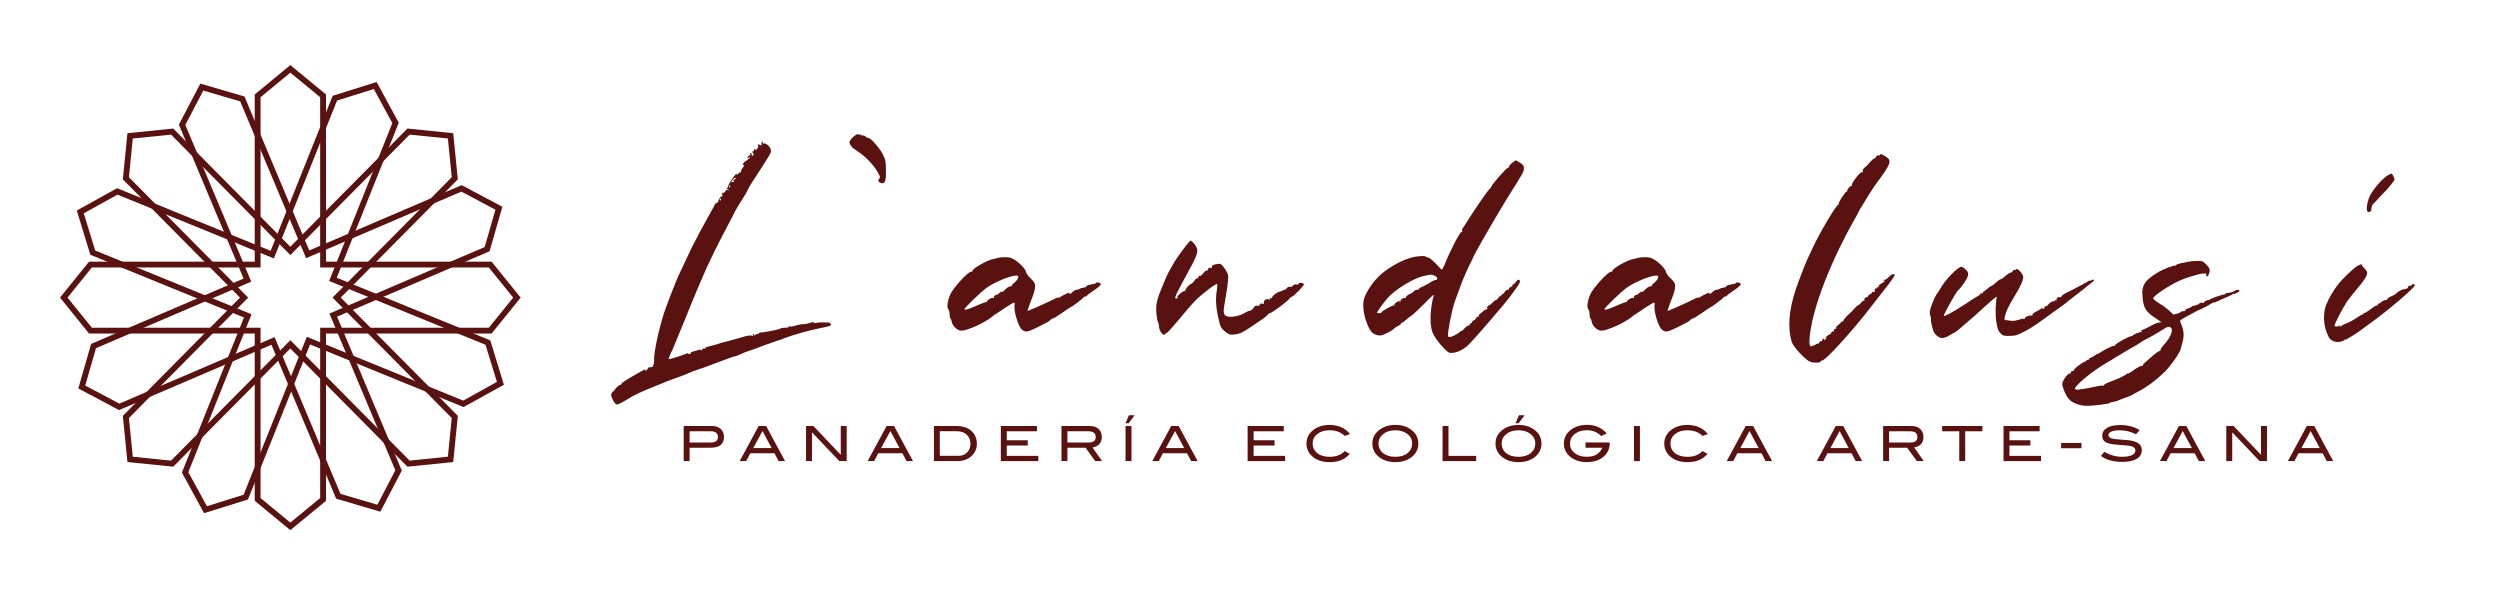 <?xml version="1.0" encoding="UTF-8"?>
<svg id="Layer_1" data-name="Layer 1" xmlns="http://www.w3.org/2000/svg" viewBox="0 0 526.46 124.73">
  <defs>
    <style>
      .cls-1 {
        fill: none;
      }

      .cls-2 {
        fill: #59120f;
      }
    </style>
  </defs>
  <g>
    <rect class="cls-1" width="526" height="125"/>
    <g>
      <polygon class="cls-2" points="79.78 107.02 80.33 107.3 84.61 99.1 70.98 66.68 103.09 52.92 105.79 43.54 97.22 38.99 65.12 52.74 51.49 20.33 42.19 17.6 37.67 26.25 51.3 58.66 19.19 72.42 16.49 81.8 25.06 86.36 57.16 72.6 70.79 105.01 80.09 107.75 80.33 107.3 79.78 107.02 79.96 106.43 71.7 104 57.82 70.99 25.12 85 17.95 81.19 20.21 73.32 52.91 59.31 39.03 26.31 42.81 19.07 50.58 21.35 64.46 54.36 97.16 40.35 104.33 44.16 102.07 52.02 69.37 66.03 83.25 99.04 79.24 106.73 79.78 107.02 79.96 106.43 79.78 107.02"/>
      <polygon class="cls-2" points="94.88 96.74 95.49 96.8 96.41 87.58 71.75 62.67 96.41 37.77 95.44 28.05 85.8 27.07 61.14 51.96 36.48 27.07 26.84 28.05 25.87 37.77 50.53 62.67 25.87 87.58 26.84 97.3 36.48 98.28 61.14 73.38 85.8 98.28 95.44 97.3 95.49 96.8 94.88 96.74 94.82 96.12 86.26 97 61.14 71.64 36.02 97 27.96 96.18 27.15 88.03 52.26 62.67 27.15 37.32 27.96 29.17 36.02 28.35 61.14 53.71 86.26 28.35 94.32 29.17 95.13 37.32 70.02 62.67 95.13 88.03 94.27 96.67 94.88 96.74 94.82 96.12 94.88 96.74"/>
      <polygon class="cls-2" points="105.38 80.72 105.97 80.54 103.25 71.68 70.91 58.49 83.97 25.84 79.31 17.27 70.06 20.17 56.99 52.82 24.66 39.63 16.17 44.33 19.03 53.66 51.37 66.86 38.31 99.51 42.97 108.07 52.22 105.18 65.29 72.53 97.62 85.72 106.11 81.02 105.97 80.54 105.38 80.72 105.08 80.18 97.54 84.36 64.61 70.93 51.3 104.18 43.57 106.6 39.66 99.43 52.97 66.18 20.04 52.75 17.64 44.92 24.74 40.99 57.67 54.42 70.98 21.17 78.72 18.75 82.62 25.92 69.31 59.17 102.24 72.6 104.79 80.9 105.38 80.72 105.08 80.18 105.38 80.72"/>
      <polygon class="cls-2" points="108.85 62.67 109.33 62.29 103.52 55.1 68.65 55.1 68.65 19.89 61.14 13.71 53.64 19.89 53.64 55.1 18.76 55.1 12.64 62.67 18.76 70.24 53.64 70.24 53.64 105.46 61.14 111.64 68.65 105.46 68.65 70.24 103.52 70.24 109.64 62.67 109.33 62.29 108.85 62.67 108.38 62.29 102.94 69.01 67.42 69.01 67.42 104.88 61.14 110.05 54.87 104.88 54.87 69.01 19.34 69.01 14.22 62.67 19.34 56.33 54.87 56.33 54.87 20.47 61.14 15.3 67.42 20.47 67.42 56.33 102.94 56.33 108.38 63.06 108.85 62.67 108.38 62.29 108.85 62.67"/>
    </g>
  </g>
  <g>
    <path class="cls-2" d="M149.95,89.71c.77,0,1.38.21,1.83.63.45.42.68.98.68,1.68s-.23,1.3-.7,1.68c-.47.39-1.15.58-2.05.58h-4.49v2.82h-1.25v-7.39h5.98ZM149.73,93.18c.97,0,1.45-.38,1.45-1.14,0-.82-.51-1.22-1.53-1.22h-4.43v2.37h4.51Z"/>
    <path class="cls-2" d="M165.33,97.1h-1.37l-.87-1.65h-5.08l-.87,1.65h-1.37l3.99-7.39h1.57l3.99,7.39ZM162.49,94.35l-1.92-3.58-1.95,3.58h3.87Z"/>
    <polygon class="cls-2" points="178.3 97.1 176.75 97.1 170.99 91.04 170.99 97.1 169.74 97.1 169.74 89.71 171.29 89.71 177.05 95.78 177.05 89.71 178.3 89.71 178.3 97.1"/>
    <path class="cls-2" d="M192.27,97.1h-1.37l-.87-1.65h-5.08l-.87,1.65h-1.37l3.99-7.39h1.57l3.99,7.39ZM189.42,94.35l-1.92-3.58-1.95,3.58h3.87Z"/>
    <path class="cls-2" d="M201.44,89.71c1.31,0,2.35.34,3.12,1.03.77.68,1.15,1.6,1.15,2.75,0,1.05-.41,1.93-1.22,2.63-.76.65-1.69.98-2.81.98h-5.01v-7.39h4.77ZM201.79,96c.75,0,1.37-.24,1.85-.71s.72-1.08.72-1.83c0-.79-.26-1.43-.78-1.92-.52-.48-1.2-.73-2.04-.73h-3.63v5.18h3.87Z"/>
    <polygon class="cls-2" points="218.65 97.1 210.76 97.1 210.76 89.71 218.36 89.71 218.36 90.82 212.01 90.82 212.01 92.71 216.43 92.71 216.43 93.82 212.01 93.82 212.01 96 218.65 96 218.65 97.1"/>
    <path class="cls-2" d="M232.08,97.1h-1.45l-2.04-2.82h-3.81v2.82h-1.25v-7.39h5.95c.79,0,1.41.21,1.86.63.45.42.68.98.68,1.7,0,.63-.18,1.13-.55,1.51-.34.35-.81.58-1.41.67l2.02,2.88ZM229.29,93.18c.97,0,1.45-.38,1.45-1.14,0-.82-.52-1.22-1.56-1.22h-4.4v2.37h4.51Z"/>
    <path class="cls-2" d="M238.94,87.45l-1.29,1.69h-.64l.72-1.69h1.21ZM238.27,97.1h-1.25v-7.39h1.25v7.39Z"/>
    <path class="cls-2" d="M252.21,97.1h-1.37l-.87-1.65h-5.08l-.87,1.65h-1.37l3.99-7.39h1.57l3.99,7.39ZM249.37,94.35l-1.92-3.58-1.95,3.58h3.87Z"/>
    <polygon class="cls-2" points="270.63 97.1 262.73 97.1 262.73 89.71 270.34 89.71 270.34 90.82 263.99 90.82 263.99 92.71 268.4 92.71 268.4 93.82 263.99 93.82 263.99 96 270.63 96 270.63 97.1"/>
    <path class="cls-2" d="M284.3,91.4l-1.14.4c-.76-.8-1.83-1.19-3.21-1.19-1.04,0-1.89.26-2.55.79-.66.52-.98,1.19-.98,2s.32,1.51.97,2.03c.65.51,1.53.77,2.63.77,1.33,0,2.38-.4,3.15-1.21l1.07.58c-.54.62-1.16,1.07-1.84,1.34-.68.28-1.5.41-2.45.41-1.33,0-2.44-.33-3.32-.98-1.01-.75-1.51-1.73-1.51-2.94s.51-2.16,1.53-2.92c.89-.66,1.99-.99,3.3-.99,1.89,0,3.34.64,4.34,1.92Z"/>
    <path class="cls-2" d="M298.68,93.4c0,1.21-.51,2.19-1.52,2.94-.89.65-1.99.98-3.31.98s-2.44-.33-3.33-.99c-1.01-.75-1.52-1.72-1.52-2.93s.51-2.16,1.54-2.92c.9-.67,2.01-1,3.31-1s2.41.33,3.3,1c1.02.76,1.53,1.73,1.53,2.92ZM297.38,93.4c0-.86-.37-1.56-1.13-2.1-.65-.46-1.45-.69-2.41-.69-1.05,0-1.9.26-2.56.79s-.99,1.2-.99,2,.32,1.51.97,2.03c.65.51,1.51.77,2.58.77s1.93-.26,2.57-.78c.64-.52.96-1.19.96-2.02Z"/>
    <polygon class="cls-2" points="310.86 97.1 303.78 97.1 303.78 89.71 305.03 89.71 305.03 96 310.86 96 310.86 97.1"/>
    <path class="cls-2" d="M324.61,93.4c0,1.21-.51,2.19-1.52,2.94-.89.65-1.99.98-3.31.98s-2.45-.33-3.33-.99c-1.01-.75-1.52-1.72-1.52-2.93s.51-2.16,1.54-2.92c.9-.67,2.01-1,3.31-1s2.41.33,3.3,1c1.02.76,1.53,1.73,1.53,2.92ZM323.31,93.4c0-.86-.38-1.56-1.13-2.1-.64-.46-1.45-.69-2.41-.69-1.05,0-1.9.26-2.56.79-.66.53-.99,1.2-.99,2s.32,1.51.97,2.03c.65.51,1.51.77,2.58.77s1.93-.26,2.57-.78c.64-.52.96-1.19.96-2.02ZM321.06,87.45l-1.29,1.69h-.63l.72-1.69h1.21Z"/>
    <path class="cls-2" d="M338.98,93.29c0,1.2-.44,2.17-1.32,2.91-.88.74-2.04,1.11-3.5,1.11-1.33,0-2.43-.33-3.32-.99-1.01-.75-1.51-1.72-1.51-2.93s.51-2.16,1.53-2.92c.9-.67,2.03-1,3.41-1,1.66,0,3.02.6,4.08,1.79l-1.17.57c-.78-.82-1.79-1.23-3.02-1.23-.96,0-1.76.23-2.41.69-.75.54-1.13,1.24-1.13,2.1s.32,1.5.97,2.02c.65.52,1.5.78,2.56.78,1.67,0,2.75-.64,3.25-1.91h-3.51v-1.1h5.07v.11Z"/>
    <rect class="cls-2" x="344.09" y="89.71" width="1.25" height="7.39"/>
    <path class="cls-2" d="M359.65,91.4l-1.14.4c-.76-.8-1.83-1.19-3.21-1.19-1.04,0-1.89.26-2.55.79s-.98,1.19-.98,2,.32,1.51.97,2.03c.65.51,1.53.77,2.63.77,1.33,0,2.38-.4,3.15-1.21l1.07.58c-.54.62-1.16,1.07-1.84,1.34-.68.28-1.5.41-2.45.41-1.33,0-2.44-.33-3.32-.98-1.01-.75-1.51-1.73-1.51-2.94s.51-2.16,1.53-2.92c.89-.66,1.99-.99,3.3-.99,1.89,0,3.34.64,4.35,1.92Z"/>
    <path class="cls-2" d="M373.18,97.1h-1.37l-.87-1.65h-5.08l-.87,1.65h-1.37l3.99-7.39h1.57l3.99,7.39ZM370.34,94.35l-1.92-3.58-1.94,3.58h3.87Z"/>
    <path class="cls-2" d="M392.15,97.1h-1.37l-.87-1.65h-5.08l-.87,1.65h-1.37l3.99-7.39h1.57l3.99,7.39ZM389.31,94.35l-1.92-3.58-1.94,3.58h3.87Z"/>
    <path class="cls-2" d="M405.11,97.1h-1.45l-2.04-2.82h-3.81v2.82h-1.25v-7.39h5.95c.79,0,1.41.21,1.86.63.45.42.68.98.68,1.7,0,.63-.18,1.13-.55,1.51-.34.35-.81.58-1.41.67l2.02,2.88ZM402.32,93.18c.97,0,1.45-.38,1.45-1.14,0-.82-.52-1.22-1.56-1.22h-4.4v2.37h4.51Z"/>
    <polygon class="cls-2" points="417.45 90.82 413.84 90.82 413.84 97.1 412.59 97.1 412.59 90.82 408.99 90.82 408.99 89.71 417.45 89.71 417.45 90.82"/>
    <polygon class="cls-2" points="429.8 97.1 421.91 97.1 421.91 89.71 429.51 89.71 429.51 90.82 423.16 90.82 423.16 92.71 427.57 92.71 427.57 93.82 423.16 93.82 423.16 96 429.8 96 429.8 97.1"/>
    <rect class="cls-2" x="434.04" y="93.28" width="4.28" height="1.11"/>
    <path class="cls-2" d="M449.82,91.45c-1.12-.56-2.26-.84-3.42-.84-.77,0-1.36.09-1.77.27-.41.18-.62.42-.62.73s.22.56.66.71c.31.11.82.18,1.53.22,1.04.07,1.73.12,2.06.16.95.12,1.64.35,2.09.68.45.33.68.81.68,1.42,0,.78-.35,1.39-1.06,1.82-.71.43-1.73.64-3.05.64-1.92,0-3.42-.41-4.49-1.24l.69-.89c1.18.71,2.45,1.06,3.81,1.06.88,0,1.57-.12,2.05-.36.47-.23.7-.55.7-.95,0-.47-.31-.78-.92-.94-.32-.08-1.18-.17-2.58-.26-1.24-.08-2.12-.24-2.62-.49-.58-.29-.87-.76-.87-1.44s.33-1.24,1-1.64c.66-.4,1.6-.6,2.81-.6,1.62,0,2.99.36,4.08,1.09l-.76.83Z"/>
    <path class="cls-2" d="M464.41,97.1h-1.37l-.87-1.65h-5.08l-.87,1.65h-1.37l3.99-7.39h1.57l3.99,7.39ZM461.57,94.35l-1.92-3.58-1.94,3.58h3.87Z"/>
    <polygon class="cls-2" points="477.39 97.1 475.83 97.1 470.07 91.04 470.07 97.1 468.82 97.1 468.82 89.71 470.37 89.71 476.13 95.78 476.13 89.71 477.39 89.71 477.39 97.1"/>
    <path class="cls-2" d="M491.35,97.1h-1.37l-.87-1.65h-5.08l-.87,1.65h-1.37l3.99-7.39h1.57l3.99,7.39ZM488.5,94.35l-1.92-3.58-1.94,3.58h3.87Z"/>
    <path class="cls-2" d="M139.95,65.59c.41-1.29,2.44-6.49,2.91-7.51.43-.96,2.82-5.89,2.91-6.15.07-.11.49-.92.91-1.73.41-.86.97-1.89,1.26-2.38.25-.44.67-1.25.95-1.74.28-.54.74-1.36,1.03-1.85.32-.55.57-1.04.59-1.14-.02-.09.19-.28.42-.33.18-.08.34-.26.32-.35-.07-.32.62-1.24.85-1.09.06.04.1.03.07-.11-.18-.4-.15-.69.12-.6.15.02.37-.12.47-.34.17-.37.26-.39.59-.22.33.17.32.13-.09-.18-.25-.24-.37-.36-.22-.34.16.06.25,0,.22-.14-.03-.14.39-.95.95-1.74.52-.78.96-1.26.92-1.01q-.06.4.25,0c.2-.23.41-.37.52-.35.11.07.15.02.12-.12-.02-.09.14-.51.41-.86.27-.35.31-.6.17-.57-.24.05-.25,0-.11-.27.1-.21.26-.39.36-.41.09-.02.43-.28.76-.59.5-.44.49-.49.13-.32-.44.24-.49.24-.27-.09.1-.21.26-.39.37-.32.11.03.18-.09.14-.27-.04-.19.03-.3.15-.22.15.02.19.2.18.4-.05.21.05.23.22.1.26-.15.24-.24.03-.54-.2-.25-.22-.34-.02-.33.15.02.23-.1.21-.19-.08-.13.04-.25.19-.28.14-.03.26.04.19.2-.03.1.1.03.29-.25.23-.29.32-.6.24-.72-.21-.3.02-.34.43-.09.23.15.31.08.26-.15-.04-.19,0-.44.13-.56.12-.12.19-.04.13.17-.04.25.01.29.19.2.4-.23,1.49.71,1.53,1.38.08.61,0,.72-3.96,6.8-.59.94-1.05,1.76-1.03,1.85.01.05-.49.92-1.09,1.82-.59.94-1.25,1.99-1.45,2.42-.2.43-1.04,2.05-1.88,3.62-.83,1.62-1.95,3.74-2.43,4.75-.47,1.01-.92,1.93-.95,1.98-.3.45-3.36,7.5-5.43,12.76-1.39,3.38-2.55,6.23-2.59,6.28-.2.23-.74,1.6-.71,1.74.03.14,3.54-.97,3.83-1.22.07-.11.13-.08.15.02.02.09.23.15.47.1.19-.04.31-.16.24-.24-.07-.08.11-.17.44-.24.32-.11.79-.21,1.11-.32.32-.11.57-.12.6.02.03.14.08.13.18-.09.06-.16.28-.3.49-.25.2,0,.29-.01.23-.09-.11-.07.15-.22.48-.29.38-.08,1.12-.28,1.68-.44.55-.21,1.95-.59,3.12-.88,1.16-.33,2.61-.73,3.12-.88.56-.16,1.19-.19,1.35-.13.18.16.27.09.24-.05-.03-.14.04-.25.19-.28.09-.02.17.11.11.27-.1.21-.05.2.14-.03.16-.18.33-.31.44-.24.06.04.25,0,.41-.18.11-.17.29-.25.36-.17.22.1,3.87-.6,4.08-.78.12-.12.55-.21,1.04-.21.54-.01.82-.07.79-.21-.03-.14.02-.15.18-.09.12.12.7.05,1.34-.18.6-.17,1.27-.31,1.48-.25.25,0,.87-.08,1.37-.28.65-.18.98-.25.92-.09-.03.1.13.17.37.12.23-.1.76-.15,1.2-.15.4.01,1,.04,1.34.02.35.03.62.12.67.35.08.37-.16.42-2.24.84-2.46.5-5.86,1.44-7.81,2.22-.36.17-1,.4-1.43.49-.69.24-1.7.59-2.57.91-.27.1-.87.32-1.27.5-.46.14-1.01.35-1.28.46-.27.1-.92.33-1.43.48-.45.19-1.13.47-1.49.64-.31.16-.63.27-.69.24-.11-.03-1.66.53-3.58,1.26-1.87.72-3.97,1.49-4.62,1.67-.64.23-1.24.45-1.32.51-.08.07-1.08.46-2.27.9-2.39.83-2.75,1-3.33,1.26-.23.09-.95.39-1.68.68-2.37.92-4.79,2.04-5.91,2.8-1.66,1.02-2.11,1.2-2.41.93-.17-.11-.47-.58-.67-1.03-.36-.75-.34-.9-.09-1.33.14-.27.31-.4.33-.31.02.09.1.03.2-.23.16-.42,1.2-1.31,1.25-1.08.02.09.1.03.16-.18.13-.32.65-.66,3.28-2.17,1.98-1.13,1.89-1.06,1.73-.69q-.05.2.19-.04c.11-.17.34-.26.45-.19.11.07.1.03-.02-.09-.13-.17-.06-.28.22-.34.24-.05.48-.05.53-.06.23.15.59-.7.54-1.37-.07-1.68.9-6.32,2.2-10.36ZM151.54,42.05c.03.14.1.22.14.21.05,0,.12-.12.14-.27.07-.11,0-.2-.13-.17-.09.02-.17.13-.15.22ZM153.52,39.37c.06.28.19.2.25-.2,0-.2,0-.24-.13-.17-.07.11-.14.27-.12.36ZM153.97,38.46c.12-.12.35-.22.55-.21.3.03.29-.01.07-.11-.27-.09-.24-.19.12-.36.31-.16.34-.26.13-.32-.15-.02-.44.24-.67.57-.21.38-.28.54-.2.43Z"/>
    <path class="cls-2" d="M178.89,29.92c0-.52,1.5-1.84,1.88-1.66.14.09.34.14.43.09.1-.05.19,0,.19.09,0,.14.1.14.29.09.14-.05.43.05.58.24.19.14.43.28.58.28.53,0,2.37,2.08,3.04,3.41.63,1.28.68,1.56.68,3.36.05,1.23-.05,2.13-.24,2.41-.19.33-.39.43-.72.33-.63-.19-.82-.52-.44-.95.24-.28.19-.47-.48-1.61-.92-1.51-2.66-3.26-4.2-4.21-1.06-.66-1.55-1.28-1.59-1.89Z"/>
    <path class="cls-2" d="M199.77,65.21c-.48-.28-.24-1.99.39-3.31.72-1.47,3.96-4.97,4.4-4.68.15.05.19.05.19-.09-.14-.52,3.29-2.46,4.54-2.6.1,0,.34-.05.53-.14.72-.24,2.22-.33,3.04-.09,1.06.33,3,2.08,3.19,2.93.05.33.48.95,1.01,1.42.77.76.92.99.92,1.75,0,.52-.34,1.66-.87,2.93-.43,1.14-.77,2.08-.72,2.13.05.09,4.15-1.75,5.85-2.6.53-.28.77-.33.63-.19-.1.19,0,.19.24-.05.43-.28,1.84-.99,2.08-.99.1,0,.1.14,0,.28-.14.24.34-.09.92-.62.15-.14.43-.28.63-.28.24,0,.44-.05.53-.14.14-.14.63-.28,1.11-.33.15,0,.29-.09.39-.28.05-.14.58-.28,1.16-.38.58-.09.97-.24.92-.33-.1-.19.68-.05.92.14.24.19-.39.8-1.55,1.56-.72.47-1.35.95-1.35,1.04s-.14.14-.29.14-.34.09-.39.19c-.05.19-2.56,2.08-2.75,2.08-.05,0-.87.57-1.84,1.23-.97.66-1.79,1.18-1.88,1.14-.05-.05-.24.05-.39.19-.15.19-.48.43-.82.62-4.2,2.18-4.44,2.22-5.27,1.56-.77-.57-1.79-3.88-1.59-5.16.05-.33,0-.57-.1-.57s-.92.47-1.79,1.04c-.87.62-1.84,1.23-2.13,1.42-.29.19-.68.47-.77.57-1.5,1.23-5.12,2.89-6.43,2.89-.77,0-1.79-.9-1.98-1.75-.05-.38-.19-.76-.29-.8-.1-.09-.19-.47-.19-.9,0-.47-.1-.85-.19-.95ZM203.1,65.11q0,.24.97-.09c.44-.14,1.4-.57,2.17-.9.72-.33,1.45-.57,1.55-.52.1.09.14.05.05-.05-.14-.28,1.06-.99,1.35-.8.15.09.19.09.15-.05-.1-.09,0-.33.14-.47.19-.14.34-.19.34-.09,0,.05.19-.05.43-.28.24-.24.53-.43.63-.43h.29s.39-.28.72-.66c.39-.33.82-.57.97-.47.19.05.24,0,.19-.09-.05-.09.14-.33.43-.57.72-.52,1.21-1.42.82-1.56-.82-.33-4.69,1.18-6.57,2.55-1.3.95-4.64,4.21-4.64,4.49Z"/>
    <path class="cls-2" d="M266.13,67.01c-4.54,3.12-4.73,3.22-6.09,3.41-.97.14-1.26.05-2.03-.57-.77-.61-1.01-.99-1.26-2.08-.68-2.79-.82-4.64-.53-6.43.1-.76.15-1.47.1-1.51-.19-.24-3,1.89-4.49,3.36-.72.71-2.32,2.55-3.58,4.12-1.3,1.51-2.42,2.79-2.51,2.79s-.29.09-.39.24c-.19.28-.39.24-.87-.38-.24-.33-.43-.9-.43-1.28s-.1-.76-.19-.8c-.1-.09-.24-.95-.34-1.84-.1-1.32-.05-1.99.29-3.17.34-1.23,2.17-5.54,2.51-5.96.05-.09.39-.66.72-1.28.77-1.42,3.43-4.97,3.72-4.97.1,0,.48.38.87.85.87,1.23.72,1.89-1.5,5.87-1.01,1.84-2.03,3.83-2.32,4.4-.43.99-.43,1.09-.1,1.09.19,0,.29-.09.24-.19-.24-.28,1.26-1.56,1.55-1.37.15.14.19.09.1-.05-.1-.28.92-1.51,1.3-1.51.1,0,.34-.28.58-.57.19-.33.48-.57.63-.57s.29-.14.29-.33c0-.14.15-.24.29-.19.1.09.43-.19.72-.57.24-.33.53-.57.63-.52.1.09.24-.05.34-.28.1-.28.29-.43.53-.33.24.09.39.05.34-.05-.19-.38.19-.61,1.11-.76.72-.09.87,0,1.59,1.04.72,1.14.77,1.28.63,2.65-.05.8-.34,2.46-.53,3.69-.53,2.74-.48,3.36.29,3.64.82.28,2.51,0,3.62-.61.53-.33,1.11-.57,1.3-.57s.53-.28.72-.61c.24-.38.53-.52.77-.43.24.09.48,0,.53-.24.1-.24.29-.28.58-.19s.39.05.29-.19c-.19-.43.58-.95,1.01-.71.24.14.34.09.24-.14s-.05-.28.14-.14c.19.09.34.05.34-.09,0-.38,1.06-1.18,1.69-1.28.29-.09.63-.24.77-.33.14-.14.24-.14.24-.05s.19-.05.34-.28c.19-.28.53-.43.72-.33.24.05.48-.05.63-.24.15-.24.48-.33.77-.28.29.09.48.05.39-.09-.05-.14.14-.24.48-.24.29,0,.63.14.68.28.1.28-2.27,2.7-2.66,2.7-.14.05-.29.14-.34.28-.15.43-3.82,3.17-4.25,3.17-.15,0-.29.09-.34.24-.05.09-.43.47-.92.8Z"/>
    <path class="cls-2" d="M288.11,68.72c-.93-2.17-1.27-4.42-.86-5.82.45-1.5,2.08-3.88,3.61-5.17,1.74-1.49,4.23-2.88,6.17-3.44,1.54-.43,3.15-.49,3.4-.17.11.18.15.23.19.13-.02-.33,1.15.59,2,1.53.45.54.9.98.99.98.09.04.34-.45.58-.99,1.26-3.16,3.33-7.14,3.67-6.97.1.09.14,0,.04-.14-.06-.19-.03-.42.14-.63.13-.15.5-.74.88-1.34,1.7-2.72,4.55-6.84,4.82-6.95.13-.06.26-.21.25-.35-.02-.33,3.22-4.05,3.59-4.08.18-.01.27-.11.22-.2-.1-.09.2-.49.64-.8l.74-.57.87.51c.63.39.83.61.86,1.08.05.76-.03.86-3.23,5.95-2.16,3.46-7.47,12.62-7.45,12.91,0,.05-.32.73-.73,1.52-.69,1.37-1.84,4.05-2.41,5.8-.16.39-.47,1.26-.7,1.89-.66,1.84-1.61,6.74-1.47,7.44.05.04.19.13.42.12.42.02,2.02-.84,2.18-1.18.09-.1.17-.15.18-.06,0,.09.14,0,.35-.21.73-.76.95-.96,1.27-.98.14,0,.23-.06.17-.2-.1-.09-.01-.19.12-.2.18-.01.36-.17.39-.36.08-.15.21-.3.35-.31.14,0,.35-.21.48-.46.17-.25.34-.4.49-.32.14.08.19.03.08-.1-.1-.09.02-.33.29-.49.22-.16.52-.41.65-.56.13-.15.39-.31.53-.32s.31-.12.4-.26c.08-.15.04-.14-.14-.04-.13.1-.09-.04.07-.29.21-.25.39-.4.44-.36.05.04.31-.16.61-.47.26-.3.56-.56.7-.57.14,0,.44-.27.65-.61.21-.3.34-.45.26-.25-.08.19.01.19.18-.06.12-.2.34-.4.43-.41s.26-.21.39-.4c.12-.25.43-.45.61-.47.23-.01.36-.12.31-.21-.1-.09.07-.29.34-.35.27-.11.44-.27.39-.36-.1-.09-.01-.19.08-.2.14,0,.4-.22.57-.46.37-.59.87-.72.9-.25.07.33-.14.63-1.87,3.01-1.43,1.94-7.71,9.23-9,10.45-.91.87-2.15,1.52-3.07,1.62-.91.11-1.01.11-2-.87-.54-.53-1.4-1.57-1.82-2.25-.72-1.09-.84-1.51-.98-2.78-.21-1.65.07-4.32.59-6.11.11-.39-.24-.08-1.83,1.54-1.33,1.37-2.98,2.85-3.12,2.86-.09,0-.44.31-.83.67-.44.36-.83.67-.97.68-.09,0-.18.11-.17.2,0,.1-.3.3-.66.47-.31.21-.67.38-.7.47-.21.35-2.08,1.32-2.71,1.46-.46.08-.92.01-1.45-.24-.62-.29-.87-.61-1.36-1.67ZM289.99,65.84c0,.09.24.13.51.11s.46-.08.41-.12c-.15-.23,2.38-1.62,2.62-1.5.14.09.19.03.09-.05-.1-.13.11-.39.42-.6.71-.43.85-.43.69-.09-.08.15-.03.19.05.09.09-.1.17-.25.16-.34-.06-.23.64-.71.88-.58.1.04.23-.06.26-.21.08-.19.38-.45.74-.62.36-.12.76-.38.88-.58.13-.15.44-.31.71-.33.23-.01.45-.12.45-.22,0-.14.03-.19.12-.2.14.04,1.48-.66,2.58-1.35.31-.16.67-.33.81-.29.1.04.27-.11.3-.3.06-.43-1.03-.93-1.71-.79-.23.06-.77.19-1.27.27-2,.46-5.89,2.8-7.47,4.61-.86.96-2.24,2.9-2.23,3.09Z"/>
    <path class="cls-2" d="M334.54,65.21c-.48-.28-.24-1.99.39-3.31.72-1.47,3.96-4.97,4.4-4.68.14.05.19.05.19-.09-.15-.52,3.28-2.46,4.54-2.6.1,0,.34-.05.53-.14.72-.24,2.22-.33,3.04-.09,1.06.33,2.99,2.08,3.19,2.93.05.33.48.95,1.02,1.42.77.76.92.99.92,1.75,0,.52-.34,1.66-.87,2.93-.44,1.14-.77,2.08-.72,2.13.05.09,4.15-1.75,5.84-2.6.53-.28.77-.33.63-.19-.1.19,0,.19.24-.05.43-.28,1.84-.99,2.08-.99.1,0,.1.14,0,.28-.14.24.34-.09.92-.62.14-.14.44-.28.63-.28.24,0,.43-.05.53-.14.14-.14.63-.28,1.11-.33.14,0,.29-.09.39-.28.05-.14.58-.28,1.16-.38.58-.09.97-.24.92-.33-.1-.19.68-.05.92.14.24.19-.39.8-1.55,1.56-.72.47-1.35.95-1.35,1.04s-.14.14-.29.14-.34.09-.39.19c-.05.19-2.56,2.08-2.75,2.08-.05,0-.87.57-1.84,1.23-.97.66-1.79,1.18-1.88,1.14-.05-.05-.24.05-.39.19-.14.19-.48.43-.82.62-4.2,2.18-4.44,2.22-5.27,1.56-.77-.57-1.79-3.88-1.59-5.16.05-.33,0-.57-.1-.57s-.92.47-1.79,1.04c-.87.62-1.84,1.23-2.13,1.42-.29.19-.68.47-.77.57-1.5,1.23-5.12,2.89-6.43,2.89-.77,0-1.79-.9-1.98-1.75-.05-.38-.19-.76-.29-.8-.1-.09-.19-.47-.19-.9,0-.47-.1-.85-.19-.95ZM337.88,65.11q0,.24.97-.09c.44-.14,1.4-.57,2.17-.9.72-.33,1.45-.57,1.55-.52.1.09.14.05.05-.05-.15-.28,1.06-.99,1.35-.8.14.09.19.09.14-.05-.1-.09,0-.33.14-.47.19-.14.34-.19.34-.09,0,.05.19-.05.43-.28.24-.24.53-.43.63-.43h.29s.39-.28.72-.66c.39-.33.82-.57.97-.47.19.05.24,0,.19-.09s.14-.33.43-.57c.72-.52,1.21-1.42.82-1.56-.82-.33-4.69,1.18-6.57,2.55-1.3.95-4.64,4.21-4.64,4.49Z"/>
    <path class="cls-2" d="M377.32,71.97c-.9-2.82-.62-6.6.81-10.95.68-2.01,1.97-5.35,2.53-6.54.37-.75.85-1.83,1.09-2.33,1.45-3.17,5.05-9.19,5.35-9.03.15.08.15.03.09-.1-.21-.22,1.44-2.74,1.73-2.72.15.03.14-.01.09-.1-.17-.22.71-1.2.92-1.03.06.09.1.04.03-.15-.18-.36,1.81-2.92,2.12-2.75.15.08.2.03.19-.06-.07-.23.16-.87.35-.89.1,0,.59-.48,1.07-1.04.48-.57.97-.99,1.03-.9.05.04.23-.11.35-.36.13-.2.4-.37.55-.33.2.08.34.02.33-.12-.03-.28.43-.09,1.36.54,1.09.76.82,1.49-2.02,5.31-.35.41-1.15,1.67-1.83,2.73-.63,1.05-1.34,2.21-1.55,2.56-.26.36-.46.75-.5.85-.03.15-.61,1.19-1.24,2.3-5.31,9.5-9.01,19.62-9.13,25.04q-.03,1.19.44,1.01c.28-.12.56-.24.7-.25.09-.06.32-.17.46-.28.09-.06.24-.07.24-.02,0,.09.1.04.22-.21.08-.2.26-.31.36-.27.1.04.19-.06.27-.21.03-.19.16-.35.31-.36.14-.01.16.13.12.27-.13.15-.04.15.19-.06.35-.36.38-.56.06-.34-.14.11-.05-.04.21-.3.27-.26.59-.48.73-.49.1,0,.28-.17.31-.36.08-.2.21-.3.32-.22.15.03.24-.02.22-.21s.11-.34.26-.36c.19-.02.28-.12.22-.21-.11-.09.11-.34.43-.61.32-.22.59-.48.58-.57,0-.09.13-.15.28-.12.1,0,.24-.07.22-.21-.02-.19.69-.96,1.58-1.76.18-.11.48-.52.79-.83.26-.31.62-.63.81-.69.14-.06.41-.27.54-.48.13-.2.35-.41.54-.43.19-.02.28-.07.18-.16-.17-.22.32-.74.53-.57.11.09.15.03.14-.11-.01-.14.21-.35.48-.52.28-.12.5-.33.49-.42,0-.1.13-.15.28-.12.2.08.34.02.28-.07-.09-.42-.02-.71.19-.59.1.04.19-.02.18-.16,0-.1.08-.15.23-.12.11.09.19-.02.18-.16-.02-.19.25-.45.57-.62.32-.17.69-.39.73-.54.08-.15.03-.15-.15-.03-.18.16-.23.12-.1-.04.04-.14.22-.26.37-.22.14-.01.46-.28.77-.59.53-.57,1.14-.77,1.18-.34.02.19-1.01,1.66-2.4,3.35-.34.46-1.38,1.79-2.33,3.01-4.32,5.61-10.08,11.92-10.64,11.64-.1-.04-.19.02-.18.16.03.28-1.42.36-2.17.1-1-.34-3.59-3.1-3.94-4.21Z"/>
    <path class="cls-2" d="M439,60.71c-.34.24-1.26.99-2.08,1.61-.82.62-1.74,1.32-2.03,1.61-.34.24-1.3.99-2.22,1.61-.92.66-2.46,1.75-3.48,2.51-1.74,1.23-3.82,2.37-4.88,2.6-.24.05-.92.09-1.5.09-.82,0-1.11-.09-1.5-.52-.53-.57-.63-.76-.92-2.46-.24-1.18-.14-4.54.1-5.16.19-.43-.68.28-3.38,2.74-.77.76-1.98,1.8-2.56,2.27-.63.52-1.5,1.28-1.98,1.7-.48.43-.97.76-1.06.76s-.44.24-.77.43c-.82.57-1.69.8-2.17.61-.68-.24-1.35-.99-1.5-1.61-.1-.28-.24-.9-.34-1.32-.1-.43-.14-.85-.1-.95s0-.43-.14-.76c-.19-.52-.14-.85.14-1.84.44-1.23,1.11-2.74,1.4-2.93.05-.05.29-.43.53-.85.87-1.7,3.72-4.68,4.49-4.68.14,0,.58.28.92.62.48.52.58.71.43,1.32-.1.57-1.45,2.55-2.03,2.98-.39.28-3.19,5.3-3.04,5.44.14.14,2.03-.85,4.25-2.32,1.3-.9,2.71-1.75,3.04-1.94.34-.19.53-.38.44-.47-.1-.09.05-.09.24-.05.24.09.34.05.24-.05-.05-.14.05-.28.24-.33.14-.09.53-.38.82-.62.29-.28.58-.52.72-.52.1,0,.53-.28.97-.71.43-.38.87-.71.97-.71s.29-.09.44-.19c1.16-.99,1.55-1.23,1.79-1.23.14,0,.29-.14.39-.33.05-.19.24-.28.39-.24.14.09.29,0,.34-.14.14-.38,1.45,1.04,1.45,1.61,0,.76-.58,2.03-1.79,4.02-1.3,2.13-1.88,3.36-2.08,4.35-.14.71-.1.76.34.76.24.05.77.09,1.16.14.34.05,1.02-.09,1.5-.24.48-.19,1.01-.24,1.11-.19.14.09.14.05.1-.05-.19-.28,1.02-.76,1.4-.62.19.05.29,0,.19-.14-.05-.14.24-.43.72-.66.43-.24.97-.52,1.21-.71.19-.19.34-.19.24-.05-.1.19-.05.19.14.14.19-.09.29-.24.24-.33-.1-.09,0-.19.19-.19.15,0,.44-.14.58-.38.34-.43,1.11-.85,1.3-.71.05.09.1.05.1-.09s.15-.19.24-.09c.14.05.19.05.14-.09-.19-.28.39-.76.68-.57.1.09.29,0,.34-.19.1-.24.68-.62,2.13-1.28,1.21-.62,3.24-1.7,3.57-1.94.15-.14.24-.14.24-.05,0,.05.14,0,.29-.09.19-.14.43-.19.53-.14.24.14-.05.38-1.11,1.18-.15.09-.48.38-.77.62Z"/>
    <path class="cls-2" d="M469.02,62.53c-.59.24-1.49.63-1.98.88-.5.25-.89.39-.89.31,0-.08-.09-.08-.2.03-.2.19-2.6,1.48-2.74,1.47-.1,0-.59.24-3.29,1.72-.65.36-.91.62-.82.79.81,1.76.94,2.84.45,4.52-.13.51-.31,1.14-.38,1.41-.24.82-2.14,3.5-3.37,4.7-1.79,1.73-3.76,3.2-5.46,4.06-.4.18-.95.5-1.2.65-.21.19-.95.46-1.59.7-.64.2-1.23.45-1.28.48-.2.15-1.57.51-1.76.46-.09-.05-.14,0-.15.11-.01.2-3.61.67-4.91.64-.68,0-1.63-.17-2.15-.4-1.42-.48-2.18-1.4-2.84-3.38-.25-.69-.23-.93-.01-1.43.44-.93,1.16-1.68,1.5-1.62.14.05.24.01.15-.07-.18-.17.28-.58.51-.45.09.05.14,0,.1-.11-.09-.12.42-.61,1.08-1.09.7-.48,1.21-.81,1.2-.73s.15-.03.35-.22c.2-.19.45-.29.59-.24.09.08.14.05.05-.08-.09-.12.01-.24.26-.3.19-.03.6-.28.85-.47.3-.22.51-.37.5-.29,0,.04.19-.03.4-.18,1.11-.73,2.8-1.59,3.18-1.57.19.01.29-.06.25-.14-.13-.21,2.96-1.94,3.4-1.91.19.01.34-.02.3-.1-.04-.08.06-.16.16-.19.15-.03.39-.14.55-.25.2-.15.44-.17.49-.13.09.08.14.05.15-.07,0-.12.11-.15.2-.11.09.05.24.05.34-.06.05-.08,0-.16-.13-.21-.14,0-.04-.08.25-.18.3-.1,1.09-.46,1.79-.85,1.1-.61,1.49-.75,2.17-.75.14,0-.27-.29-.88-.69-1.9-1.22-2.49-1.89-2.84-3.3-.15-.68-.23-1.76-.24-2.4.11-1.78.79-2.62,3.54-4.29.85-.51,3.27-1.4,3.41-1.28.1.04.14.05.15-.07.01-.16,1.09-.49,1.72-.54.05,0,.44-.09.83-.19.44-.09,1.26-.17,1.89-.17,1.06-.02,1.16-.01,1.8.62.91.93.99,1.13.75,1.99-.24.74-.64.96-.6.32.02-.32-.07-.36-.75-.28-.73.04-3.58.91-4.67,1.4-2.33,1.02-5.75,3.29-5.78,3.84,0,.12.59.63,1.38,1.11.75.44,1.72,1.17,2.12,1.59l.78.72.83-.23c.44-.13.79-.31.8-.39s.2-.11.39-.1c.24.01.49-.05.54-.17.1-.07,0-.12-.24-.05-.2.03,0-.08.45-.25.39-.14.94-.38,1.14-.53.16-.15.4-.22.54-.17.09.09.19.05.2-.07,0-.12.06-.16.15-.11.09.09.34-.02.54-.21.26-.22.55-.29.79-.23.24.05.38.06.29-.02-.08-.2.81-.67,1.05-.54.09.05.14,0,.15-.07.01-.2,2.77-1.15,3.16-1.13.14.05.19-.03.15-.11-.04-.08,0-.16.15-.15.78-.04,1.46-.23,1.87-.53.15-.11.4-.18.59-.17.53.03.46.34-.19.66-.35.18-.64.28-.64.2,0-.08-.04-.08-.15.03-.1.07-.65.36-1.24.61ZM457.19,69.06c-.36-.38-.71-.32-1.71.34-1.65,1.02-2.8,1.67-3.6,2.06-.45.21-.95.5-1.1.65-.2.15-.81.55-1.41.87-.6.32-1.15.65-1.2.69-.05.04-.6.32-1.15.69-.55.33-1.15.65-1.3.76-.15.11-.75.47-1.35.84-2.65,1.48-5.48,3.62-6.72,4.94-.83.87-.88.98-.5,1.12.19.05.43.06.58.03.1-.03.44-.09.73-.12.29-.02,1.36-.2,2.39-.42,1.03-.26,1.95-.37,2.05-.32.14.09.19.05.15-.07,0-.12.46-.41,1.05-.62.59-.24,1.29-.52,1.58-.63.84-.31,2.04-.96,2.14-1.11.05-.08.15-.11.3-.1.1,0,.5-.21.8-.43,1.31-.96,2.01-1.32,2.24-1.18.09.05.14.05.1-.07-.09-.12.12-.39.47-.65.3-.26,1.07-.93,1.68-1.49.61-.52,1.27-.96,1.41-.95.14,0,.2-.07.16-.19-.09-.08.17-.51.59-.96,1.39-1.47,2.17-3.22,1.62-3.68Z"/>
    <path class="cls-2" d="M508.56,59.99c.15.43-5.41,5.19-9.47,8.11-.77.56-1.55,1.12-1.64,1.2-.77.64-3.38,2.27-3.53,2.23-.1-.04-.19-.04-.29.09-.19.3-1.26.51-1.84.34-.97-.21-1.35-.64-1.84-1.97-.72-1.93-.72-4.12-.1-5.79.58-1.46,1.55-3.09,2.66-4.5.77-.94,2.9-3,3.62-3.52.53-.39,1.5-.69,1.3-.39-.1.09-.05.21,0,.26.1,0,.39.34.68.69.43.51.48.69.24,1.29-.1.39-.87,1.46-1.64,2.36-.77.9-1.84,2.27-2.42,3.04-.97,1.46-2.66,4.68-2.66,5.15,0,.26.53.26,1.02,0,.19-.13.24-.09.14.04-.19.3,0,.26.34-.04.14-.13.72-.39,1.26-.6.53-.21,1.4-.73,1.93-1.07.53-.39,1.06-.69,1.16-.69.15,0,.24-.09.24-.21,0-.09.05-.17.1-.09.1.09.72-.3,1.4-.81.72-.56,1.3-.9,1.45-.81s.19.04.1-.09c-.1-.09-.05-.21,0-.21.1,0,.44-.17.72-.43.29-.21.68-.39.87-.39.19.04.34-.04.34-.17-.05-.09.34-.39.82-.6.53-.21,1.02-.51,1.16-.69.39-.43,1.35-.86,1.84-.86.29,0,.48-.17.58-.39.05-.26.19-.34.39-.3.15.04.29.04.29-.04,0-.3.63-.39.77-.13ZM499.91,42.79c-.48.51-.48.56-.53,1.33-.05.43-.53.69-.82.43-.29-.26-.14-1.67.24-2.7.63-1.67,2.8-4.29,4.25-5.06.58-.34.58-.3.92.21.14.34.29.69.29.81,0,.17-1.64,2.27-2.08,2.57-.05.04-.48.51-.97,1.03-.44.51-1.02,1.12-1.3,1.37Z"/>
  </g>
</svg>